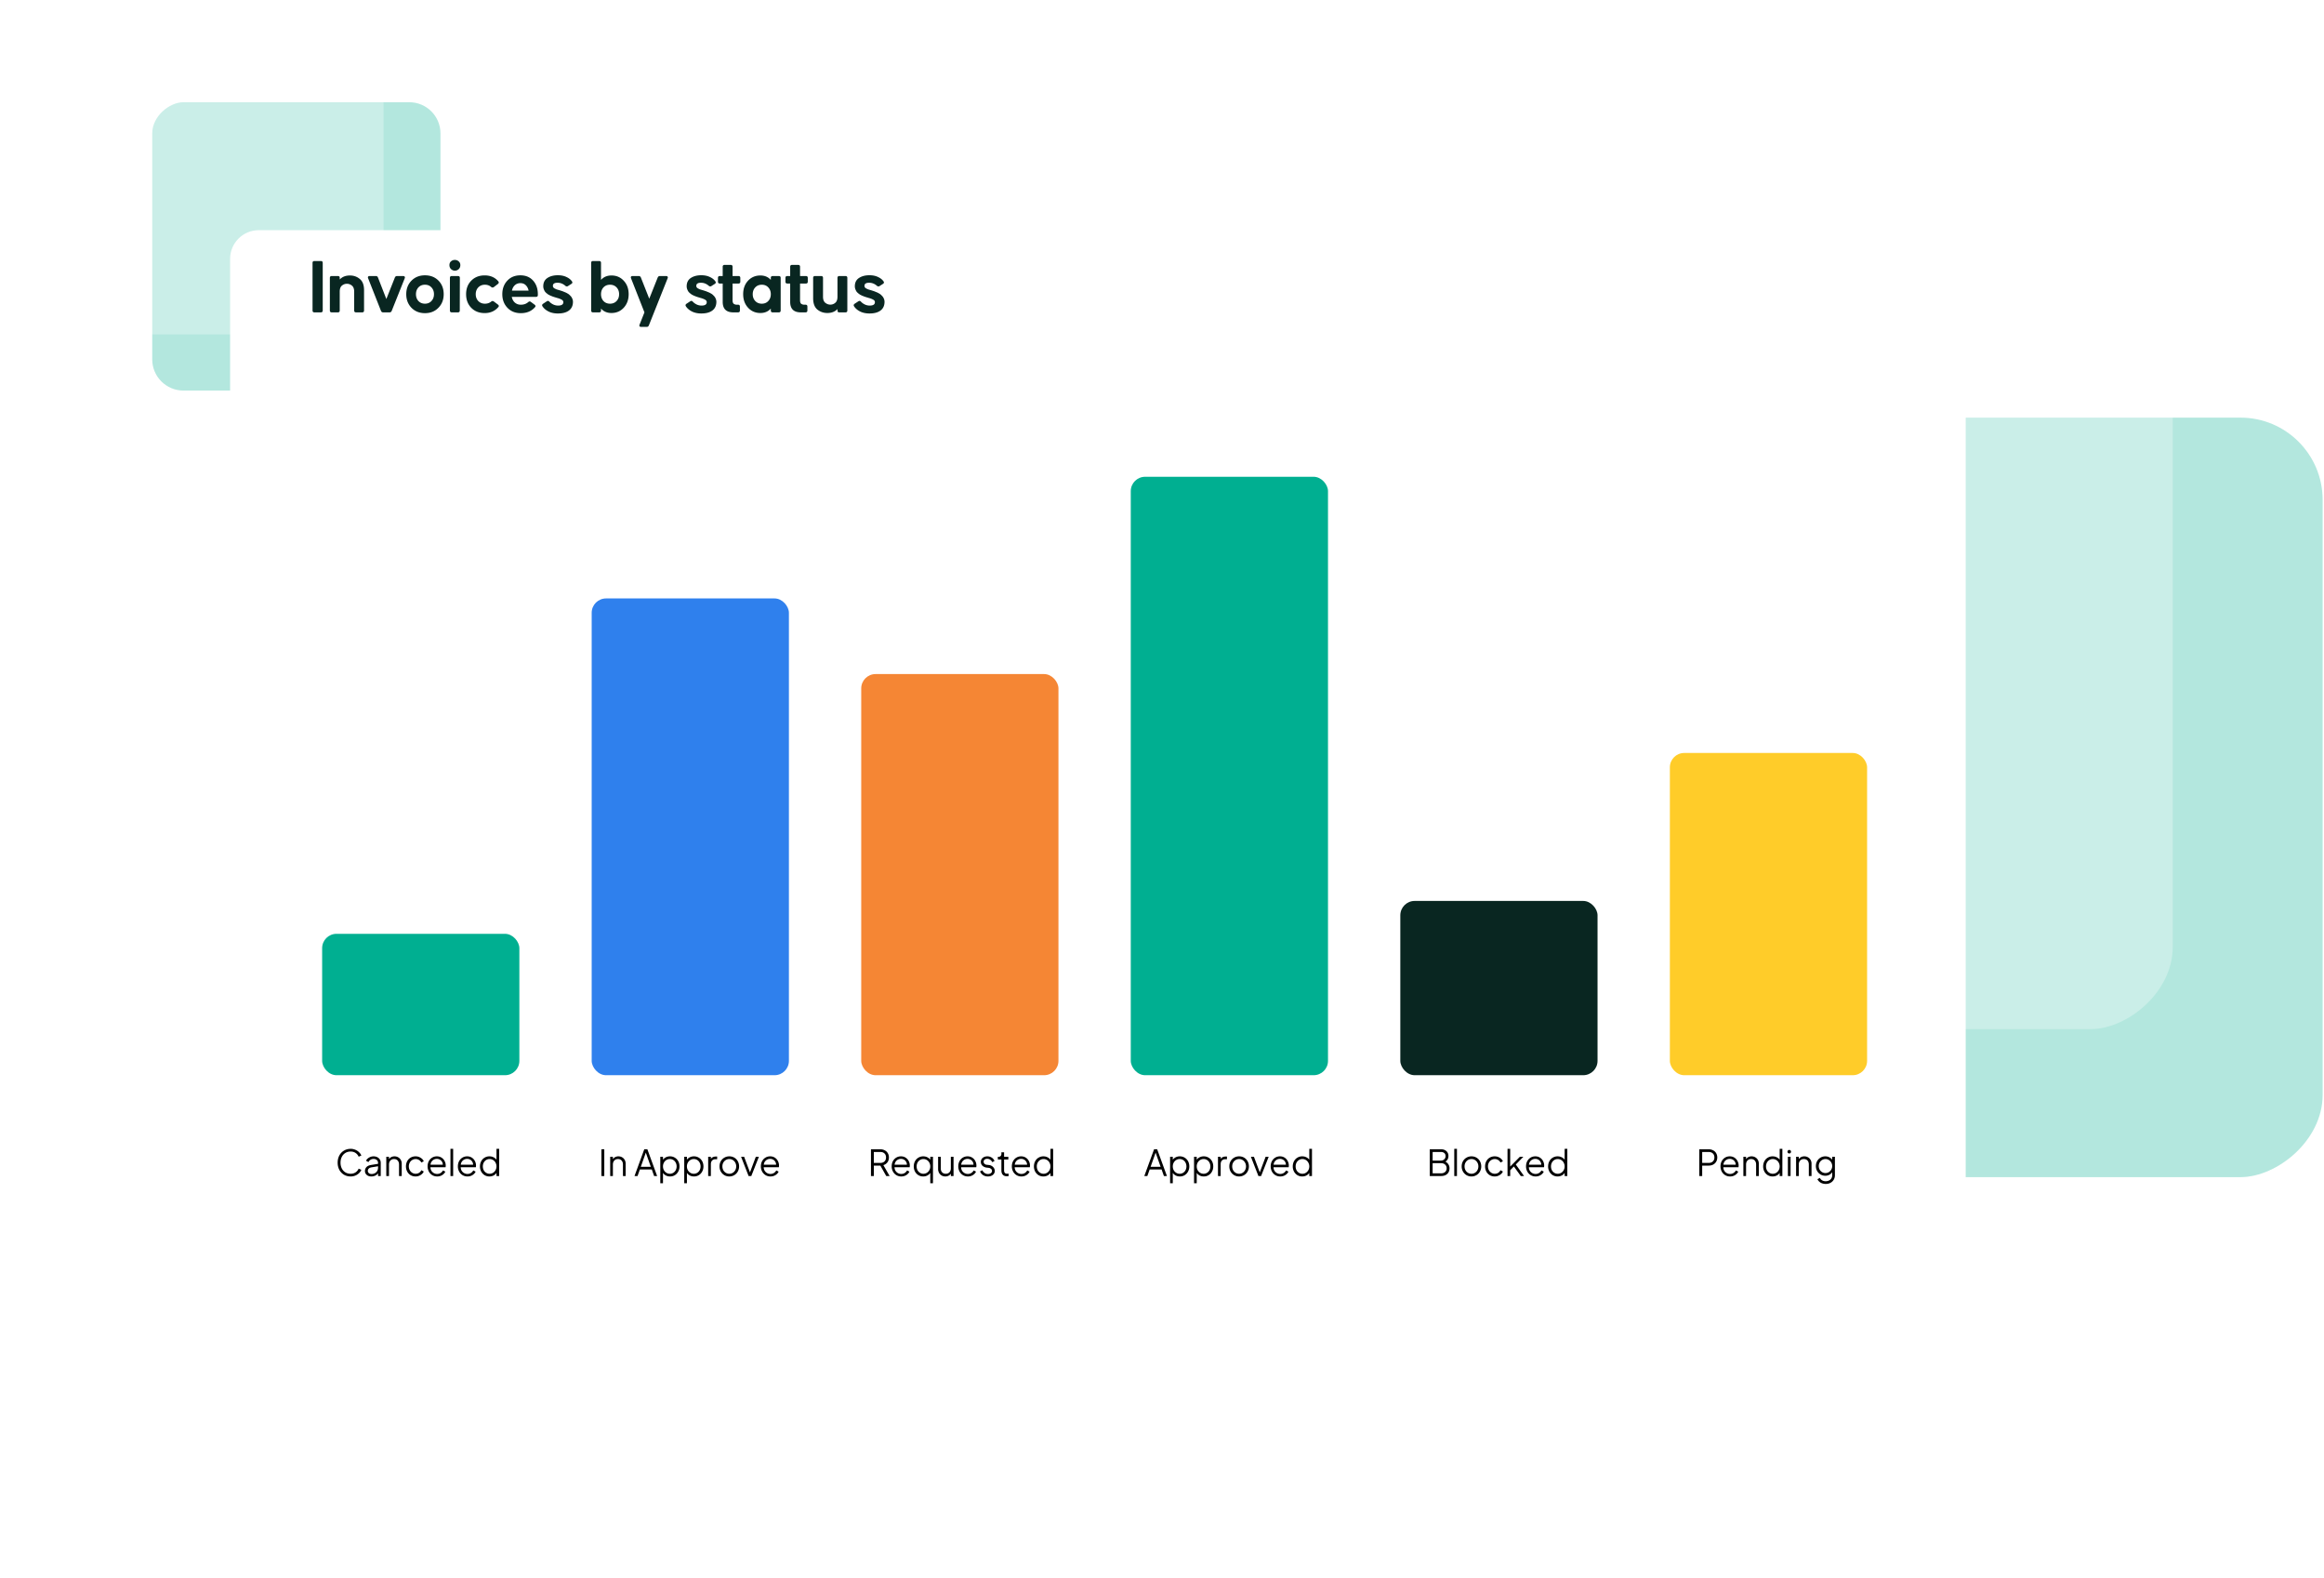 <svg xmlns="http://www.w3.org/2000/svg" width="707" height="480" fill="none" viewBox="0 0 707 480">
  <rect width="87.69" height="87.689" x="134" y="31.089" fill="#00AF91" opacity=".3" rx="9.49" transform="rotate(90 134 31.089)"/>
  <g filter="url(#filter0_b)">
    <rect width="87.69" height="87.689" x="116.689" y="14" fill="#fff" fill-opacity=".3" rx="9.49" transform="rotate(90 116.689 14)"/>
  </g>
  <rect width="230.987" height="230.984" x="706.582" y="127.014" fill="#00AF91" opacity=".3" rx="24.998" transform="rotate(90 706.582 127.014)"/>
  <g filter="url(#filter1_b)">
    <rect width="230.987" height="230.984" x="660.984" y="82" fill="#fff" fill-opacity=".3" rx="24.998" transform="rotate(90 660.984 82)"/>
  </g>
  <g>
    <g filter="url(#filter2_d)">
      <rect width="528" height="340" x="70" y="50" fill="#fff" rx="8.736"/>
    </g>
    <path fill="#000" d="M106.674 357.791c-.757 0-1.438-.178-2.042-.535a3.873 3.873 0 01-1.409-1.496c-.335-.641-.502-1.361-.502-2.162 0-.801.167-1.522.502-2.162a3.766 3.766 0 011.409-1.496c.604-.364 1.285-.546 2.042-.546a3.54 3.54 0 011.452.295c.444.189.819.44 1.125.753.313.306.539.633.677.983l-.819.36a2.536 2.536 0 00-.95-1.146c-.422-.284-.917-.426-1.485-.426-.597 0-1.129.142-1.595.426a2.925 2.925 0 00-1.092 1.201c-.262.509-.393 1.095-.393 1.758 0 .662.131 1.252.393 1.769.263.51.627.906 1.092 1.19.466.277.998.415 1.595.415.568 0 1.063-.138 1.485-.415.422-.276.739-.659.95-1.146l.819.36a2.95 2.95 0 01-.677.994 3.652 3.652 0 01-2.577 1.026zm6.284 0c-.364 0-.695-.069-.994-.207a1.767 1.767 0 01-.688-.59 1.522 1.522 0 01-.251-.852c0-.473.153-.873.459-1.201.313-.328.782-.542 1.409-.644l2.118-.35v-.305c0-.35-.127-.634-.382-.852-.255-.219-.586-.328-.994-.328-.349 0-.659.088-.928.262a1.684 1.684 0 00-.612.699l-.742-.404c.167-.378.466-.695.895-.95a2.654 2.654 0 011.387-.393c.422 0 .801.084 1.136.251.335.168.593.401.775.699.189.299.284.637.284 1.016v4.018h-.819v-.841a2.138 2.138 0 01-.841.71 2.76 2.76 0 01-1.212.262zm-1.059-1.681c0 .262.105.484.316.666.212.182.477.273.798.273a2.12 2.12 0 001.037-.252c.306-.167.542-.396.71-.687.167-.299.251-.627.251-.983v-.437l-1.922.317c-.408.065-.71.196-.906.393a.96.96 0 00-.284.71zm5.616-4.303h.819v.721c.174-.27.407-.477.698-.623.299-.153.627-.229.983-.229.408 0 .779.095 1.114.284.335.189.597.451.786.786.197.335.295.706.295 1.114v3.8h-.819v-3.483c0-.524-.138-.936-.415-1.234-.276-.299-.644-.448-1.103-.448-.458 0-.83.153-1.114.459-.283.298-.425.706-.425 1.223v3.483h-.819v-5.853zm8.935 5.984a3.01 3.01 0 01-1.54-.393 2.796 2.796 0 01-1.037-1.103 3.293 3.293 0 01-.372-1.572c0-.575.124-1.096.372-1.562.247-.466.593-.83 1.037-1.092a3.01 3.01 0 011.54-.393c.539 0 1.037.142 1.496.426.458.277.782.633.972 1.07l-.743.382a1.77 1.77 0 00-.699-.764 1.852 1.852 0 00-1.026-.295c-.379 0-.728.098-1.049.295a2.089 2.089 0 00-.753.797 2.402 2.402 0 00-.273 1.147c0 .415.091.793.273 1.135.189.342.44.612.753.808.321.197.67.295 1.049.295.386 0 .731-.094 1.037-.284.306-.196.535-.462.688-.797l.743.404c-.197.43-.524.786-.983 1.07a2.772 2.772 0 01-1.485.426zm6.537 0a2.85 2.85 0 01-1.475-.393 2.88 2.88 0 01-1.048-1.103 3.282 3.282 0 01-.382-1.583c0-.575.12-1.092.36-1.551.248-.466.586-.83 1.016-1.092.429-.262.91-.393 1.441-.393.539 0 1.012.131 1.42.393.408.262.721.608.939 1.038.226.429.338.88.338 1.354 0 .182-.014.356-.043.524h-4.608c.007.407.105.768.294 1.081.197.306.448.542.754.71.313.167.644.251.994.251.764 0 1.361-.357 1.79-1.07l.699.371c-.189.415-.509.764-.961 1.048-.444.277-.953.415-1.528.415zm1.725-3.571c0-.335-.084-.637-.251-.906a1.689 1.689 0 00-.655-.644 1.845 1.845 0 00-.907-.23c-.32 0-.622.073-.906.219-.277.145-.51.353-.699.622-.182.27-.291.583-.328.939h3.746zm2.328-4.826h.819v8.266h-.819v-8.266zm5.16 8.397c-.538 0-1.03-.131-1.474-.393a2.88 2.88 0 01-1.048-1.103 3.282 3.282 0 01-.382-1.583c0-.575.12-1.092.36-1.551.248-.466.586-.83 1.016-1.092.429-.262.91-.393 1.441-.393.539 0 1.012.131 1.42.393.407.262.72.608.939 1.038.225.429.338.88.338 1.354 0 .182-.014.356-.043.524h-4.609c.008.407.106.768.295 1.081.197.306.448.542.754.71.313.167.644.251.993.251.765 0 1.362-.357 1.791-1.07l.699.371c-.189.415-.509.764-.961 1.048-.444.277-.954.415-1.529.415zm1.726-3.571c0-.335-.084-.637-.251-.906a1.691 1.691 0 00-.656-.644 1.838 1.838 0 00-.906-.23c-.32 0-.622.073-.906.219-.277.145-.51.353-.699.622-.182.27-.291.583-.328.939h3.746zm4.971 3.571a2.807 2.807 0 01-1.474-.393 2.908 2.908 0 01-1.038-1.103 3.28 3.28 0 01-.371-1.561c0-.576.124-1.096.371-1.562.248-.466.59-.83 1.027-1.092a2.81 2.81 0 011.485-.404c.451 0 .859.091 1.223.273.371.175.677.422.917.743v-3.298h.819v8.266h-.819v-.95a2.288 2.288 0 01-.906.797c-.371.19-.783.284-1.234.284zm-2.009-3.057c0 .422.087.804.262 1.146.182.335.429.601.742.797a1.93 1.93 0 001.049.295c.385 0 .738-.098 1.059-.295.32-.196.571-.466.753-.808.19-.342.284-.72.284-1.135a2.3 2.3 0 00-.284-1.136 2.066 2.066 0 00-.753-.808 1.985 1.985 0 00-1.059-.295 1.93 1.93 0 00-1.049.295 2.09 2.09 0 00-.742.808 2.414 2.414 0 00-.262 1.136zM182.961 349.525h.874v8.135h-.874v-8.135zm2.674 2.282h.819v.721c.175-.27.408-.477.699-.623a2.12 2.12 0 01.983-.229c.407 0 .778.095 1.113.284.335.189.597.451.787.786.196.335.294.706.294 1.114v3.8h-.819v-3.483c0-.524-.138-.936-.415-1.234-.276-.299-.644-.448-1.102-.448-.459 0-.83.153-1.114.459-.284.298-.426.706-.426 1.223v3.483h-.819v-5.853zM196 349.525h.939l2.97 8.135h-.917l-.699-1.987h-3.636l-.71 1.987h-.918l2.971-8.135zm1.987 5.329l-1.518-4.303-1.529 4.303h3.047zm2.887-3.047h.819v.885c.24-.321.542-.568.906-.743a2.766 2.766 0 011.234-.273c.546 0 1.037.135 1.474.404.444.262.79.626 1.038 1.092.247.466.371.986.371 1.562 0 .575-.127 1.095-.382 1.561-.248.466-.59.834-1.027 1.103a2.81 2.81 0 01-1.474.393c-.451 0-.866-.094-1.245-.284a2.305 2.305 0 01-.895-.797v3.134h-.819v-8.037zm.819 2.927c0 .415.091.793.273 1.135.189.342.444.612.764.808.32.197.674.295 1.059.295a1.93 1.93 0 001.049-.295c.313-.196.557-.462.731-.797a2.4 2.4 0 00.273-1.146c0-.423-.091-.801-.273-1.136a2.006 2.006 0 00-.731-.808 1.93 1.93 0 00-1.049-.295c-.385 0-.739.098-1.059.295-.32.196-.575.466-.764.808a2.38 2.38 0 00-.273 1.136zm6.464-2.927h.819v.885c.241-.321.543-.568.907-.743a2.763 2.763 0 011.234-.273c.546 0 1.037.135 1.474.404.444.262.79.626 1.037 1.092.248.466.372.986.372 1.562 0 .575-.128 1.095-.383 1.561a2.819 2.819 0 01-1.026 1.103 2.81 2.81 0 01-1.474.393c-.452 0-.867-.094-1.245-.284a2.308 2.308 0 01-.896-.797v3.134h-.819v-8.037zm.819 2.927c0 .415.091.793.273 1.135.19.342.444.612.765.808.32.197.673.295 1.059.295.386 0 .735-.098 1.048-.295.313-.196.557-.462.732-.797a2.4 2.4 0 00.273-1.146c0-.423-.091-.801-.273-1.136a2.016 2.016 0 00-.732-.808 1.926 1.926 0 00-1.048-.295 1.98 1.98 0 00-1.059.295 2.147 2.147 0 00-.765.808 2.38 2.38 0 00-.273 1.136zm6.465-2.927h.819v.633c.153-.225.36-.4.622-.524s.568-.185.918-.185h.371v.819h-.513c-.43 0-.772.134-1.027.404-.247.262-.371.629-.371 1.103v3.603h-.819v-5.853zm6.431 5.984a2.984 2.984 0 01-1.507-.393 3.01 3.01 0 01-1.081-1.103 3.18 3.18 0 01-.394-1.572c0-.575.128-1.092.383-1.551a2.85 2.85 0 011.07-1.092 2.964 2.964 0 011.529-.404c.56 0 1.066.131 1.517.393.452.262.805.626 1.06 1.092.262.466.393.987.393 1.562a3.11 3.11 0 01-.404 1.583c-.262.466-.623.83-1.081 1.092a2.909 2.909 0 01-1.485.393zm-2.108-3.068c0 .422.091.804.273 1.146.189.342.444.612.764.808.328.197.685.295 1.071.295.385 0 .738-.098 1.059-.295.32-.196.571-.466.753-.808.19-.349.284-.731.284-1.146 0-.415-.094-.79-.284-1.125a2.066 2.066 0 00-.753-.808 1.985 1.985 0 00-1.059-.295c-.386 0-.743.098-1.071.295-.32.196-.575.466-.764.808-.182.335-.273.71-.273 1.125zm5.695-2.916h.917l1.78 4.739 1.78-4.739h.928l-2.304 5.853h-.819l-2.282-5.853zm8.92 5.984c-.539 0-1.03-.131-1.474-.393a2.876 2.876 0 01-1.049-1.103 3.282 3.282 0 01-.382-1.583c0-.575.12-1.092.36-1.551.248-.466.586-.83 1.016-1.092.429-.262.91-.393 1.441-.393.539 0 1.012.131 1.42.393.408.262.721.608.939 1.038.226.429.339.88.339 1.354 0 .182-.015.356-.044.524h-4.608c.007.407.105.768.295 1.081.196.306.447.542.753.71.313.167.644.251.994.251.764 0 1.361-.357 1.791-1.07l.698.371c-.189.415-.509.764-.96 1.048-.445.277-.954.415-1.529.415zm1.725-3.571c0-.335-.084-.637-.251-.906a1.689 1.689 0 00-.655-.644 1.845 1.845 0 00-.907-.23c-.32 0-.622.073-.906.219-.277.145-.51.353-.699.622-.182.27-.291.583-.327.939h3.745zM264.961 349.525h2.795c.525 0 .987.105 1.387.316.408.204.721.495.939.874.226.379.339.812.339 1.3 0 .575-.149 1.066-.448 1.474-.298.407-.71.695-1.234.862l1.9 3.309h-1.026l-1.791-3.167h-1.987v3.167h-.874v-8.135zm2.839 4.149c.532 0 .954-.149 1.267-.447.32-.299.48-.707.48-1.223 0-.51-.16-.914-.48-1.213-.313-.298-.735-.447-1.267-.447h-1.965v3.33h1.965zm6.37 4.117c-.538 0-1.03-.131-1.474-.393a2.88 2.88 0 01-1.048-1.103 3.282 3.282 0 01-.382-1.583c0-.575.12-1.092.36-1.551.248-.466.586-.83 1.016-1.092.429-.262.91-.393 1.441-.393.539 0 1.012.131 1.42.393.407.262.72.608.939 1.038.225.429.338.88.338 1.354 0 .182-.014.356-.043.524h-4.609c.008.407.106.768.295 1.081.197.306.448.542.754.71.313.167.644.251.993.251.765 0 1.362-.357 1.791-1.07l.699.371c-.189.415-.509.764-.961 1.048-.444.277-.954.415-1.529.415zm1.726-3.571c0-.335-.084-.637-.251-.906a1.691 1.691 0 00-.656-.644 1.838 1.838 0 00-.906-.23c-.32 0-.622.073-.906.219-.277.145-.51.353-.699.622-.182.27-.291.583-.328.939h3.746zm7.111 2.49a2.288 2.288 0 01-.906.797c-.371.19-.783.284-1.234.284a2.807 2.807 0 01-1.474-.393 2.908 2.908 0 01-1.038-1.103 3.28 3.28 0 01-.371-1.561c0-.576.124-1.096.371-1.562.248-.466.59-.83 1.027-1.092a2.81 2.81 0 011.485-.404c.451 0 .859.091 1.223.273.371.175.677.422.917.743v-.885h.819v8.037h-.819v-3.134zm-4.149-1.976c0 .422.087.804.262 1.146.182.335.429.601.742.797a1.93 1.93 0 001.049.295c.385 0 .738-.098 1.059-.295.32-.196.571-.466.753-.808.19-.342.284-.72.284-1.135a2.3 2.3 0 00-.284-1.136 2.066 2.066 0 00-.753-.808 1.985 1.985 0 00-1.059-.295 1.93 1.93 0 00-1.049.295 2.09 2.09 0 00-.742.808 2.414 2.414 0 00-.262 1.136zm8.725 3.057c-.408 0-.779-.094-1.114-.284a2.141 2.141 0 01-.797-.819 2.449 2.449 0 01-.284-1.19v-3.691h.819v3.593c0 .473.138.855.415 1.146.284.284.651.426 1.103.426.458 0 .829-.149 1.113-.448.284-.305.426-.717.426-1.233v-3.484h.819v5.853h-.819v-.721c-.174.27-.411.481-.71.634a2.148 2.148 0 01-.971.218zm6.849 0c-.539 0-1.03-.131-1.474-.393a2.873 2.873 0 01-1.048-1.103 3.283 3.283 0 01-.383-1.583c0-.575.12-1.092.361-1.551a2.715 2.715 0 012.457-1.485c.538 0 1.012.131 1.419.393.408.262.721.608.939 1.038.226.429.339.88.339 1.354 0 .182-.015.356-.044.524h-4.608c.007.407.106.768.295 1.081.196.306.448.542.753.71.313.167.645.251.994.251.764 0 1.361-.357 1.791-1.07l.699.371c-.189.415-.51.764-.961 1.048-.444.277-.954.415-1.529.415zm1.725-3.571c0-.335-.083-.637-.251-.906a1.682 1.682 0 00-.655-.644 1.843 1.843 0 00-.906-.23c-.321 0-.623.073-.907.219a1.976 1.976 0 00-.699.622c-.182.27-.291.583-.327.939h3.745zm4.382 3.571c-.553 0-1.041-.134-1.463-.404a2.413 2.413 0 01-.929-1.136l.688-.349c.175.357.412.637.71.841.306.204.637.306.994.306s.651-.084.884-.252c.241-.174.361-.4.361-.677a.798.798 0 00-.328-.666 1.302 1.302 0 00-.666-.284l-.841-.098c-.531-.138-.924-.357-1.179-.655a1.59 1.59 0 01-.382-1.048c0-.335.087-.63.262-.885.174-.262.411-.462.71-.601a2.436 2.436 0 011.015-.207c.488 0 .928.127 1.321.382.401.255.685.601.852 1.038l-.688.349a1.813 1.813 0 00-.644-.753 1.546 1.546 0 00-.885-.273c-.327 0-.593.083-.797.251a.778.778 0 00-.295.633c0 .277.095.495.284.655.197.16.393.251.59.273l.972.109c.48.132.855.357 1.125.678.276.32.415.684.415 1.092 0 .32-.088.607-.262.862a1.761 1.761 0 01-.743.601 2.544 2.544 0 01-1.081.218zm5.742-.065c-.525 0-.929-.153-1.213-.459-.284-.306-.425-.743-.425-1.31v-3.331h-1.082v-.819h.273c.241 0 .434-.08.579-.24a.865.865 0 00.23-.623v-.491h.819v1.354h1.288v.819h-1.288v3.331c0 .32.072.567.218.742.146.175.393.262.742.262.161 0 .299-.011.415-.032v.742a2.365 2.365 0 01-.556.055zm4.446.065c-.539 0-1.03-.131-1.474-.393a2.876 2.876 0 01-1.049-1.103 3.282 3.282 0 01-.382-1.583c0-.575.12-1.092.36-1.551.248-.466.586-.83 1.016-1.092.429-.262.91-.393 1.441-.393.539 0 1.012.131 1.42.393.408.262.721.608.939 1.038.226.429.339.88.339 1.354 0 .182-.015.356-.044.524h-4.608c.007.407.105.768.295 1.081.196.306.447.542.753.71.313.167.644.251.994.251.764 0 1.361-.357 1.791-1.07l.699.371c-.19.415-.51.764-.961 1.048-.445.277-.954.415-1.529.415zm1.725-3.571c0-.335-.084-.637-.251-.906a1.689 1.689 0 00-.655-.644 1.845 1.845 0 00-.907-.23c-.32 0-.622.073-.906.219-.277.145-.51.353-.699.622-.182.27-.291.583-.327.939h3.745zm4.971 3.571a2.81 2.81 0 01-1.474-.393 2.898 2.898 0 01-1.037-1.103 3.27 3.27 0 01-.372-1.561c0-.576.124-1.096.372-1.562.247-.466.589-.83 1.026-1.092a2.81 2.81 0 011.485-.404c.452 0 .859.091 1.223.273.372.175.677.422.918.743v-3.298h.819v8.266h-.819v-.95a2.29 2.29 0 01-.907.797c-.371.19-.782.284-1.234.284zm-2.009-3.057c0 .422.087.804.262 1.146.182.335.43.601.743.797.313.197.662.295 1.048.295a1.98 1.98 0 001.059-.295 2.06 2.06 0 00.754-.808c.189-.342.284-.72.284-1.135a2.31 2.31 0 00-.284-1.136 2.06 2.06 0 00-.754-.808 1.98 1.98 0 00-1.059-.295c-.386 0-.735.098-1.048.295a2.093 2.093 0 00-.743.808 2.414 2.414 0 00-.262 1.136zM351.09 349.525h.939L355 357.66h-.918l-.698-1.987h-3.637l-.71 1.987h-.917l2.97-8.135zm1.988 5.329l-1.518-4.303-1.529 4.303h3.047zm2.886-3.047h.819v.885c.241-.321.543-.568.907-.743a2.763 2.763 0 011.234-.273c.546 0 1.037.135 1.474.404.444.262.79.626 1.037 1.092.248.466.372.986.372 1.562 0 .575-.128 1.095-.383 1.561a2.819 2.819 0 01-1.026 1.103 2.81 2.81 0 01-1.474.393c-.452 0-.867-.094-1.245-.284a2.315 2.315 0 01-.896-.797v3.134h-.819v-8.037zm.819 2.927c0 .415.091.793.273 1.135.19.342.445.612.765.808.32.197.673.295 1.059.295.386 0 .735-.098 1.048-.295.313-.196.557-.462.732-.797a2.4 2.4 0 00.273-1.146c0-.423-.091-.801-.273-1.136a2.016 2.016 0 00-.732-.808 1.926 1.926 0 00-1.048-.295 1.98 1.98 0 00-1.059.295c-.32.196-.575.466-.765.808a2.38 2.38 0 00-.273 1.136zm6.465-2.927h.819v.885c.24-.321.542-.568.906-.743a2.769 2.769 0 011.234-.273c.546 0 1.038.135 1.475.404.444.262.789.626 1.037 1.092.247.466.371.986.371 1.562 0 .575-.127 1.095-.382 1.561-.248.466-.59.834-1.026 1.103a2.814 2.814 0 01-1.475.393c-.451 0-.866-.094-1.245-.284a2.312 2.312 0 01-.895-.797v3.134h-.819v-8.037zm.819 2.927c0 .415.091.793.273 1.135.189.342.444.612.764.808.321.197.674.295 1.06.295.385 0 .735-.098 1.048-.295.313-.196.557-.462.732-.797a2.4 2.4 0 00.273-1.146c0-.423-.091-.801-.273-1.136a2.016 2.016 0 00-.732-.808 1.928 1.928 0 00-1.048-.295c-.386 0-.739.098-1.06.295-.32.196-.575.466-.764.808a2.38 2.38 0 00-.273 1.136zm6.465-2.927h.819v.633c.152-.225.36-.4.622-.524s.568-.185.917-.185h.372v.819h-.514c-.429 0-.771.134-1.026.404-.248.262-.371.629-.371 1.103v3.603h-.819v-5.853zm6.43 5.984a2.986 2.986 0 01-1.507-.393 3.026 3.026 0 01-1.081-1.103 3.19 3.19 0 01-.393-1.572c0-.575.127-1.092.382-1.551.262-.466.619-.83 1.07-1.092a2.97 2.97 0 011.529-.404c.561 0 1.067.131 1.518.393.451.262.805.626 1.059 1.092.262.466.393.987.393 1.562a3.1 3.1 0 01-.404 1.583c-.262.466-.622.83-1.081 1.092a2.903 2.903 0 01-1.485.393zm-2.107-3.068c0 .422.091.804.273 1.146.189.342.444.612.764.808.328.197.684.295 1.07.295a1.98 1.98 0 001.059-.295 2.06 2.06 0 00.754-.808c.189-.349.284-.731.284-1.146 0-.415-.095-.79-.284-1.125a2.06 2.06 0 00-.754-.808 1.98 1.98 0 00-1.059-.295c-.386 0-.742.098-1.07.295-.32.196-.575.466-.764.808-.182.335-.273.71-.273 1.125zm5.695-2.916h.917l1.78 4.739 1.78-4.739h.928l-2.304 5.853h-.819l-2.282-5.853zm8.919 5.984c-.538 0-1.03-.131-1.474-.393a2.88 2.88 0 01-1.048-1.103 3.282 3.282 0 01-.382-1.583c0-.575.12-1.092.36-1.551.248-.466.586-.83 1.016-1.092.429-.262.91-.393 1.441-.393.539 0 1.012.131 1.42.393.407.262.72.608.939 1.038.225.429.338.88.338 1.354 0 .182-.014.356-.043.524h-4.609c.008.407.106.768.295 1.081.197.306.448.542.754.71.313.167.644.251.993.251.765 0 1.362-.357 1.791-1.07l.699.371c-.189.415-.509.764-.961 1.048-.444.277-.953.415-1.529.415zm1.726-3.571c0-.335-.084-.637-.251-.906a1.691 1.691 0 00-.656-.644 1.838 1.838 0 00-.906-.23c-.32 0-.622.073-.906.219-.277.145-.51.353-.699.622-.182.27-.291.583-.328.939h3.746zm4.971 3.571a2.81 2.81 0 01-1.474-.393 2.908 2.908 0 01-1.038-1.103 3.28 3.28 0 01-.371-1.561c0-.576.124-1.096.371-1.562.248-.466.59-.83 1.027-1.092a2.81 2.81 0 011.485-.404c.451 0 .859.091 1.223.273.371.175.677.422.917.743v-3.298h.819v8.266h-.819v-.95a2.288 2.288 0 01-.906.797c-.371.19-.783.284-1.234.284zm-2.009-3.057c0 .422.087.804.262 1.146.182.335.429.601.742.797a1.93 1.93 0 001.049.295c.385 0 .739-.098 1.059-.295.32-.196.571-.466.753-.808.19-.342.284-.72.284-1.135a2.3 2.3 0 00-.284-1.136 2.066 2.066 0 00-.753-.808 1.983 1.983 0 00-1.059-.295 1.93 1.93 0 00-1.049.295 2.09 2.09 0 00-.742.808 2.414 2.414 0 00-.262 1.136zM516.961 349.525h2.795c.525 0 .987.105 1.387.316.408.204.721.495.939.874.226.379.339.812.339 1.3 0 .487-.113.92-.339 1.299a2.29 2.29 0 01-.928.874c-.4.203-.866.305-1.398.305h-1.921v3.167h-.874v-8.135zm2.839 4.149c.532 0 .954-.149 1.267-.447.32-.299.48-.707.48-1.223 0-.51-.16-.914-.48-1.213-.313-.298-.735-.447-1.267-.447h-1.965v3.33h1.965zm6.509 4.117c-.539 0-1.03-.131-1.474-.393a2.883 2.883 0 01-1.049-1.103 3.294 3.294 0 01-.382-1.583c0-.575.12-1.092.361-1.551a2.715 2.715 0 012.457-1.485c.538 0 1.012.131 1.419.393.408.262.721.608.939 1.038.226.429.339.88.339 1.354 0 .182-.015.356-.044.524h-4.608c.007.407.106.768.295 1.081.196.306.448.542.753.71.313.167.645.251.994.251.764 0 1.361-.357 1.791-1.07l.699.371c-.19.415-.51.764-.961 1.048-.444.277-.954.415-1.529.415zm1.725-3.571c0-.335-.083-.637-.251-.906a1.682 1.682 0 00-.655-.644 1.843 1.843 0 00-.906-.23c-.321 0-.623.073-.907.219a1.976 1.976 0 00-.699.622c-.182.27-.291.583-.327.939h3.745zm2.329-2.413h.819v.721c.175-.27.408-.477.699-.623a2.12 2.12 0 01.983-.229c.407 0 .779.095 1.113.284.335.189.597.451.787.786.196.335.294.706.294 1.114v3.8h-.819v-3.483c0-.524-.138-.936-.414-1.234-.277-.299-.645-.448-1.103-.448-.459 0-.83.153-1.114.459-.284.298-.426.706-.426 1.223v3.483h-.819v-5.853zm8.902 5.984a2.81 2.81 0 01-1.474-.393 2.906 2.906 0 01-1.037-1.103 3.27 3.27 0 01-.372-1.561c0-.576.124-1.096.372-1.562.247-.466.589-.83 1.026-1.092a2.81 2.81 0 011.485-.404c.452 0 .859.091 1.223.273.372.175.677.422.918.743v-3.298h.819v8.266h-.819v-.95a2.29 2.29 0 01-.907.797c-.371.19-.782.284-1.234.284zm-2.009-3.057c0 .422.087.804.262 1.146.182.335.43.601.743.797.313.197.662.295 1.048.295a1.98 1.98 0 001.059-.295 2.06 2.06 0 00.754-.808c.189-.342.284-.72.284-1.135a2.31 2.31 0 00-.284-1.136 2.06 2.06 0 00-.754-.808 1.98 1.98 0 00-1.059-.295c-.386 0-.735.098-1.048.295a2.093 2.093 0 00-.743.808 2.414 2.414 0 00-.262 1.136zm6.65-2.927h.819v5.853h-.819v-5.853zm-.12-1.54c0-.153.051-.28.153-.382a.518.518 0 01.382-.153c.153 0 .28.051.382.153a.518.518 0 01.153.382.52.52 0 01-.535.535.52.52 0 01-.535-.535zm2.616 1.54h.819v.721a1.74 1.74 0 01.699-.623 2.12 2.12 0 01.982-.229c.408 0 .779.095 1.114.284.335.189.597.451.786.786.197.335.295.706.295 1.114v3.8h-.819v-3.483c0-.524-.138-.936-.415-1.234-.276-.299-.644-.448-1.103-.448-.458 0-.83.153-1.113.459-.284.298-.426.706-.426 1.223v3.483h-.819v-5.853zm9.033 8.256c-.597 0-1.121-.131-1.572-.394a2.363 2.363 0 01-.972-1.048l.753-.404c.124.299.339.542.645.732.305.196.68.295 1.124.295.357 0 .685-.073.983-.219.306-.138.546-.346.721-.622.182-.27.273-.594.273-.972v-.939a2.229 2.229 0 01-.885.797 2.566 2.566 0 01-1.201.284 2.846 2.846 0 01-2.512-1.453 3.064 3.064 0 01-.371-1.496c0-.546.124-1.041.371-1.485a2.874 2.874 0 011.038-1.07 2.81 2.81 0 011.474-.393 2.6 2.6 0 011.179.273c.364.182.667.43.907.743v-.885h.819v5.624c0 .502-.12.954-.361 1.354-.233.4-.56.713-.982.939a2.986 2.986 0 01-1.431.339zm-2.14-5.439c0 .386.087.743.262 1.071.182.32.429.578.742.775.313.189.663.284 1.049.284.371 0 .713-.095 1.026-.284.313-.197.561-.459.743-.786.182-.328.273-.681.273-1.06a2.148 2.148 0 00-1.016-1.834 1.888 1.888 0 00-1.026-.295c-.379 0-.728.098-1.049.295-.313.189-.56.448-.742.775-.175.32-.262.674-.262 1.059zM434.961 349.525h3.418c.684 0 1.23.189 1.638.568.415.371.622.862.622 1.474 0 .371-.08.706-.24 1.004a1.88 1.88 0 01-.688.71c.393.204.699.484.917.841.226.35.339.739.339 1.169 0 .728-.233 1.306-.699 1.736-.459.422-1.085.633-1.878.633h-3.429v-8.135zm3.429 7.316c.517 0 .928-.138 1.234-.415.313-.276.469-.651.469-1.125 0-.465-.156-.84-.469-1.124-.306-.284-.717-.426-1.234-.426h-2.555v3.09h2.555zm-.077-3.876c.437 0 .787-.128 1.049-.383.269-.254.404-.582.404-.982 0-.401-.131-.71-.393-.929-.262-.218-.616-.327-1.06-.327h-2.478v2.621h2.478zm4.099-3.571h.819v8.266h-.819v-8.266zm5.237 8.397a2.984 2.984 0 01-1.507-.393 3.01 3.01 0 01-1.081-1.103 3.19 3.19 0 01-.394-1.572c0-.575.128-1.092.383-1.551a2.85 2.85 0 011.07-1.092 2.964 2.964 0 011.529-.404c.56 0 1.066.131 1.518.393.451.262.804.626 1.059 1.092.262.466.393.987.393 1.562a3.11 3.11 0 01-.404 1.583c-.262.466-.623.83-1.081 1.092a2.909 2.909 0 01-1.485.393zm-2.108-3.068c0 .422.091.804.273 1.146.189.342.444.612.764.808.328.197.685.295 1.071.295.385 0 .739-.098 1.059-.295.32-.196.571-.466.753-.808.19-.349.284-.731.284-1.146 0-.415-.094-.79-.284-1.125a2.066 2.066 0 00-.753-.808 1.983 1.983 0 00-1.059-.295c-.386 0-.743.098-1.071.295-.32.196-.575.466-.764.808-.182.335-.273.71-.273 1.125zm9.198 3.068a3.01 3.01 0 01-1.54-.393 2.796 2.796 0 01-1.037-1.103 3.293 3.293 0 01-.372-1.572c0-.575.124-1.096.372-1.562.247-.466.593-.83 1.037-1.092a3.01 3.01 0 011.54-.393c.538 0 1.037.142 1.496.426.458.277.782.633.972 1.07l-.743.382a1.77 1.77 0 00-.699-.764 1.855 1.855 0 00-1.026-.295c-.379 0-.728.098-1.049.295a2.089 2.089 0 00-.753.797 2.402 2.402 0 00-.273 1.147c0 .415.091.793.273 1.135.189.342.44.612.753.808.321.197.67.295 1.049.295.386 0 .731-.094 1.037-.284.306-.196.535-.462.688-.797l.743.404c-.197.43-.525.786-.983 1.07a2.772 2.772 0 01-1.485.426zm3.872-8.397h.819v5.383l2.938-2.97h1.059l-2.293 2.348 2.5 3.505h-.983l-2.107-2.905-1.114 1.147v1.758h-.819v-8.266zm8.54 8.397c-.538 0-1.03-.131-1.474-.393a2.88 2.88 0 01-1.048-1.103 3.282 3.282 0 01-.382-1.583c0-.575.12-1.092.36-1.551.248-.466.586-.83 1.016-1.092.429-.262.91-.393 1.441-.393.539 0 1.012.131 1.42.393.407.262.72.608.939 1.038.225.429.338.88.338 1.354 0 .182-.014.356-.043.524h-4.609c.008.407.106.768.295 1.081.197.306.448.542.754.71.313.167.644.251.993.251.765 0 1.362-.357 1.791-1.07l.699.371c-.189.415-.509.764-.961 1.048-.444.277-.953.415-1.529.415zm1.726-3.571c0-.335-.084-.637-.251-.906a1.691 1.691 0 00-.656-.644 1.838 1.838 0 00-.906-.23c-.32 0-.622.073-.906.219-.277.145-.51.353-.699.622-.182.27-.291.583-.328.939h3.746zm4.971 3.571a2.81 2.81 0 01-1.474-.393 2.908 2.908 0 01-1.038-1.103 3.28 3.28 0 01-.371-1.561c0-.576.124-1.096.371-1.562.248-.466.59-.83 1.027-1.092a2.81 2.81 0 011.485-.404c.451 0 .859.091 1.223.273.371.175.677.422.917.743v-3.298h.819v8.266h-.819v-.95a2.288 2.288 0 01-.906.797c-.371.19-.783.284-1.234.284zm-2.009-3.057c0 .422.087.804.262 1.146.182.335.429.601.742.797a1.93 1.93 0 001.049.295c.385 0 .739-.098 1.059-.295.32-.196.571-.466.753-.808.19-.342.284-.72.284-1.135a2.3 2.3 0 00-.284-1.136 2.066 2.066 0 00-.753-.808 1.983 1.983 0 00-1.059-.295 1.93 1.93 0 00-1.049.295 2.09 2.09 0 00-.742.808 2.414 2.414 0 00-.262 1.136z"/>
    <rect width="60" height="43" x="98" y="284" fill="#00AF91" rx="4.368"/>
    <rect width="60" height="145" x="180" y="182" fill="#2F80ED" rx="4.368"/>
    <rect width="60" height="122" x="262" y="205" fill="#F58634" rx="4.368"/>
    <rect width="60" height="182" x="344" y="145" fill="#00AF91" rx="4.368"/>
    <rect width="60" height="53" x="426" y="274" fill="#092621" rx="4.368"/>
    <rect width="60" height="98" x="508" y="229" fill="#FFCC29" rx="4.368"/>
    <path fill="#092621" d="M95.658 95c-.385 0-.577-.192-.577-.577V79.961c0-.384.192-.577.577-.577h1.946c.384 0 .576.193.576.577v14.462c0 .385-.192.577-.576.577h-1.946zm5.267 0c-.384 0-.576-.192-.576-.577v-9.898c0-.384.192-.576.576-.576h1.85c.384 0 .577.176.577.529v.528c.752-.817 1.785-1.225 3.099-1.225 1.169 0 2.178.36 3.027 1.08.848.706 1.273 1.835 1.273 3.388v6.174c0 .385-.192.577-.577.577h-1.85c-.384 0-.576-.192-.576-.577v-5.717c0-.865-.232-1.482-.697-1.85a2.321 2.321 0 00-1.513-.553c-.561 0-1.065.184-1.514.553-.448.368-.672.985-.672 1.85v5.717c0 .385-.193.577-.577.577h-1.85zm15.623 0c-.304 0-.52-.152-.648-.457l-3.916-9.921c-.08-.193-.08-.353 0-.48.096-.129.248-.193.456-.193h1.898c.321 0 .537.152.649.456l2.546 6.535 2.595-6.535c.128-.304.344-.456.649-.456h1.898c.208 0 .352.064.432.192.096.128.104.288.024.48l-3.964 9.922c-.128.305-.344.457-.649.457h-1.97zm16.819-1.393c-1.057 1.089-2.418 1.633-4.084 1.633-1.665 0-3.035-.544-4.108-1.633-1.057-1.106-1.585-2.483-1.585-4.132 0-1.666.528-3.036 1.585-4.109 1.073-1.089 2.443-1.633 4.108-1.633 1.682 0 3.051.536 4.108 1.61 1.058 1.072 1.586 2.45 1.586 4.132 0 1.665-.536 3.043-1.61 4.132zm-6.078-2.067c.513.545 1.178.817 1.994.817.817 0 1.474-.272 1.97-.817.513-.544.769-1.233.769-2.066 0-.832-.256-1.521-.769-2.066-.496-.544-1.153-.816-1.97-.816-.816 0-1.481.272-1.994.816-.496.545-.744 1.234-.744 2.067 0 .832.248 1.521.744 2.066zm12.248-9.681a1.67 1.67 0 01-1.153.456c-.433 0-.817-.152-1.153-.456-.337-.32-.505-.729-.505-1.225 0-.497.16-.881.481-1.153a1.75 1.75 0 011.177-.433c.432 0 .817.144 1.153.433.336.288.504.672.504 1.153 0 .496-.168.905-.504 1.225zM137.447 95c-.385 0-.577-.192-.577-.577v-9.898c0-.384.192-.576.577-.576h1.874c.384 0 .576.192.576.576l-.024 9.898c0 .385-.192.577-.576.577h-1.85zm9.995.216c-1.666 0-3.027-.536-4.084-1.61-1.041-1.072-1.562-2.45-1.562-4.131 0-1.682.521-3.052 1.562-4.109 1.057-1.073 2.418-1.61 4.084-1.61 1.73 0 3.107.593 4.132 1.778.24.289.208.561-.096.817l-1.249.961c-.273.192-.545.177-.817-.048-.513-.448-1.145-.672-1.898-.672-.817 0-1.489.272-2.018.816-.513.545-.769 1.234-.769 2.067 0 .832.256 1.521.769 2.066.529.544 1.201.816 2.018.816.753 0 1.385-.208 1.898-.624.272-.225.544-.24.817-.048l1.249.937c.304.24.352.488.144.744-1.057 1.234-2.45 1.85-4.18 1.85zm10.991.024c-1.665 0-3.019-.544-4.06-1.633-1.041-1.09-1.561-2.467-1.561-4.132 0-1.666.504-3.036 1.513-4.109 1.009-1.089 2.339-1.633 3.988-1.633 1.618 0 2.907.536 3.868 1.61.961 1.072 1.441 2.45 1.441 4.132v.24c0 .384-.192.576-.576.576h-7.351c.144.737.464 1.322.961 1.754.496.416 1.089.625 1.777.625.913 0 1.666-.265 2.259-.793.272-.24.536-.264.792-.072l1.129.84c.321.24.377.49.169.745-1.057 1.234-2.507 1.85-4.349 1.85zm-2.69-6.847h5.069c-.144-.688-.433-1.24-.865-1.657-.417-.417-.961-.625-1.634-.625-.672 0-1.233.208-1.681.625-.449.4-.745.953-.889 1.657zm13.996 6.943c-1.121 0-2.09-.208-2.907-.624-.801-.417-1.401-.937-1.802-1.562-.192-.304-.12-.568.217-.793l1.129-.744c.272-.177.528-.129.768.144.289.32.673.6 1.154.84.48.225.977.337 1.489.337 1.057 0 1.586-.344 1.586-1.033a.74.74 0 00-.144-.457c-.081-.128-.225-.24-.433-.336a2.774 2.774 0 00-.504-.24 5.063 5.063 0 00-.649-.216 7.093 7.093 0 01-.553-.168c-.016 0-.152-.04-.408-.12-.256-.08-.448-.145-.577-.193a22.03 22.03 0 00-.6-.24c-.272-.128-.497-.24-.673-.336-.16-.112-.352-.257-.576-.433a2.858 2.858 0 01-.529-.576 4.414 4.414 0 01-.312-.673 2.51 2.51 0 01-.144-.84c0-1.122.416-1.963 1.249-2.523.849-.561 1.914-.841 3.195-.841.993 0 1.858.176 2.595.528.736.337 1.297.777 1.681 1.322.225.32.16.584-.192.792L172.79 87c-.272.176-.544.144-.817-.096-.704-.609-1.489-.913-2.354-.913-.945 0-1.417.312-1.417.937 0 .176.04.328.12.456.096.129.24.249.432.36.208.097.376.177.505.241.128.048.336.112.624.192s.473.136.553.168c.016 0 .12.032.312.096l.432.145c.097.032.249.096.457.192.224.08.4.152.528.216.145.064.321.16.529.288.208.112.376.233.504.36.129.113.265.249.409.41.16.16.28.327.36.504.096.16.176.352.241.576.064.208.096.425.096.649 0 1.153-.401 2.034-1.202 2.642-.8.609-1.922.913-3.363.913zm16.273-.144c-1.313 0-2.37-.448-3.171-1.345v.576c0 .385-.192.577-.577.577h-1.849c-.385 0-.577-.192-.577-.577V79.961c0-.384.192-.577.577-.577h1.849c.385 0 .577.193.577.577v5.165c.801-.897 1.858-1.345 3.171-1.345 1.522 0 2.771.536 3.748 1.61.993 1.056 1.489 2.418 1.489 4.084 0 1.65-.496 3.019-1.489 4.108-.993 1.073-2.242 1.61-3.748 1.61zm-2.426-3.651c.512.544 1.177.816 1.994.816.816 0 1.481-.272 1.994-.817.512-.544.768-1.233.768-2.066 0-.832-.256-1.521-.768-2.066-.513-.544-1.178-.816-1.994-.816-.817 0-1.482.272-1.994.816-.497.545-.745 1.234-.745 2.067 0 .832.248 1.521.745 2.066zm11.431 7.88c-.208 0-.36-.065-.456-.193-.081-.128-.081-.288 0-.48L196.05 95l-4.084-10.378c-.08-.193-.08-.353 0-.48.096-.129.248-.193.456-.193h1.898c.305 0 .521.152.649.456l2.546 6.439 2.571-6.439c.128-.304.352-.456.673-.456h1.898c.208 0 .352.064.432.192.096.128.104.288.024.48l-5.718 14.343c-.128.304-.344.456-.648.456h-1.73zm18.35-4.085c-1.121 0-2.09-.208-2.907-.624-.801-.417-1.401-.937-1.802-1.562-.192-.304-.12-.568.217-.793l1.129-.744c.272-.177.528-.129.768.144.289.32.673.6 1.154.84.48.225.977.337 1.489.337 1.057 0 1.586-.344 1.586-1.033a.734.734 0 00-.145-.457c-.08-.128-.224-.24-.432-.336a2.774 2.774 0 00-.504-.24 5.063 5.063 0 00-.649-.216 7.093 7.093 0 01-.553-.168c-.016 0-.152-.04-.408-.12a12.01 12.01 0 01-.577-.193 22.03 22.03 0 00-.6-.24c-.273-.128-.497-.24-.673-.336-.16-.112-.352-.257-.576-.433a2.858 2.858 0 01-.529-.576 4.414 4.414 0 01-.312-.673 2.51 2.51 0 01-.144-.84c0-1.122.416-1.963 1.249-2.523.849-.561 1.914-.841 3.195-.841.993 0 1.858.176 2.595.528.736.337 1.297.777 1.681 1.322.224.32.16.584-.192.792l-1.009.649c-.272.176-.544.144-.817-.096-.704-.609-1.489-.913-2.354-.913-.945 0-1.418.312-1.418.937 0 .176.041.328.121.456.096.129.24.249.432.36.208.097.376.177.505.241.128.048.336.112.624.192s.473.136.553.168c.016 0 .12.032.312.096l.432.145c.097.032.249.096.457.192.224.08.4.152.528.216.145.064.321.16.529.288.208.112.376.233.504.36.129.113.265.249.409.41.16.16.28.327.36.504.096.16.176.352.24.576.065.208.097.425.097.649 0 1.153-.401 2.034-1.202 2.642-.8.609-1.922.913-3.363.913zm9.734-.336c-2.162 0-3.243-1.065-3.243-3.195V86.23h-.865c-.385 0-.577-.192-.577-.576v-1.13c0-.384.192-.576.577-.576h.865v-2.81c0-.385.192-.577.576-.577h1.85c.384 0 .577.192.577.576v2.811h1.777c.385 0 .577.192.577.576v1.13c0 .384-.192.576-.577.576h-1.777v5.093c0 .305.04.553.12.745.08.192.2.328.36.409.176.08.328.136.457.168.144.016.328.024.552.024h.168c.385 0 .577.192.577.576v1.177c0 .385-.192.577-.577.577h-1.417zm8.22.192c-1.505 0-2.755-.536-3.748-1.61-.993-1.088-1.489-2.458-1.489-4.107 0-1.666.488-3.027 1.465-4.085.993-1.073 2.251-1.61 3.772-1.61 1.314 0 2.371.45 3.171 1.346v-.6c0-.385.193-.577.577-.577h1.85c.384 0 .576.192.576.576v9.898c0 .385-.192.577-.576.577h-1.85c-.384 0-.577-.192-.577-.577v-.576c-.8.897-1.857 1.345-3.171 1.345zm-1.561-3.651c.512.544 1.177.816 1.994.816.816 0 1.473-.272 1.97-.817.512-.544.768-1.233.768-2.066 0-.832-.256-1.521-.768-2.066-.497-.544-1.154-.816-1.97-.816-.817 0-1.482.272-1.994.816-.513.545-.769 1.234-.769 2.067 0 .832.256 1.521.769 2.066zM243.63 95c-2.162 0-3.243-1.065-3.243-3.195V86.23h-.865c-.384 0-.577-.192-.577-.576v-1.13c0-.384.193-.576.577-.576h.865v-2.81c0-.385.192-.577.576-.577h1.85c.385 0 .577.192.577.576v2.811h1.778c.384 0 .576.192.576.576v1.13c0 .384-.192.576-.576.576h-1.778v5.093c0 .305.04.553.12.745.08.192.2.328.36.409.177.08.329.136.457.168.144.016.328.024.552.024h.169c.384 0 .576.192.576.576v1.177c0 .385-.192.577-.576.577h-1.418zm8.068.192c-1.169 0-2.186-.352-3.051-1.057-.849-.72-1.273-1.858-1.273-3.411v-6.199c0-.384.192-.576.576-.576h1.85c.384 0 .577.192.577.576v5.718c0 .865.232 1.482.696 1.85.465.368.977.553 1.538.553a2.23 2.23 0 001.489-.553c.449-.368.673-.985.673-1.85v-5.718c0-.384.192-.576.576-.576h1.85c.385 0 .577.192.577.576v9.898c0 .385-.192.577-.577.577h-1.85c-.384 0-.576-.168-.576-.504v-.505c-.753.8-1.778 1.201-3.075 1.201zm12.828.144c-1.121 0-2.09-.208-2.907-.624-.801-.417-1.401-.937-1.802-1.562-.192-.304-.12-.568.216-.793l1.13-.744c.272-.177.528-.129.768.144.289.32.673.6 1.153.84.481.225.977.337 1.49.337 1.057 0 1.586-.344 1.586-1.033a.74.74 0 00-.145-.457c-.08-.128-.224-.24-.432-.336a2.748 2.748 0 00-.505-.24 4.984 4.984 0 00-.648-.216 7.093 7.093 0 01-.553-.168c-.016 0-.152-.04-.408-.12a12.01 12.01 0 01-.577-.193 22.03 22.03 0 00-.6-.24c-.273-.128-.497-.24-.673-.336-.16-.112-.352-.257-.577-.433a2.88 2.88 0 01-.528-.576 4.414 4.414 0 01-.312-.673 2.487 2.487 0 01-.145-.84c0-1.122.417-1.963 1.25-2.523.849-.561 1.914-.841 3.195-.841.993 0 1.858.176 2.594.528.737.337 1.298.777 1.682 1.322.224.32.16.584-.192.792l-1.009.649c-.272.176-.545.144-.817-.096-.705-.609-1.489-.913-2.354-.913-.945 0-1.418.312-1.418.937 0 .176.04.328.12.456.097.129.241.249.433.36.208.097.376.177.504.241.129.048.337.112.625.192s.473.136.553.168c.016 0 .12.032.312.096l.432.145c.096.032.249.096.457.192.224.08.4.152.528.216.144.064.321.16.529.288.208.112.376.233.504.36.128.113.265.249.409.41.16.16.28.327.36.504.096.16.176.352.24.576.064.208.096.425.096.649 0 1.153-.4 2.034-1.201 2.642-.801.609-1.922.913-3.363.913z"/>
  </g>
  <defs>
    <filter id="filter0_b" width="124.11" height="124.111" x="10.789" y="-4.211" color-interpolation-filters="sRGB" filterUnits="userSpaceOnUse">
      <feFlood flood-opacity="0" result="BackgroundImageFix"/>
      <feGaussianBlur in="BackgroundImage" stdDeviation="9.105"/>
      <feComposite in2="SourceAlpha" operator="in" result="effect1_backgroundBlur"/>
      <feBlend in="SourceGraphic" in2="effect1_backgroundBlur" result="shape"/>
    </filter>
    <filter id="filter1_b" width="326.923" height="326.926" x="382.03" y="34.03" color-interpolation-filters="sRGB" filterUnits="userSpaceOnUse">
      <feFlood flood-opacity="0" result="BackgroundImageFix"/>
      <feGaussianBlur in="BackgroundImage" stdDeviation="23.985"/>
      <feComposite in2="SourceAlpha" operator="in" result="effect1_backgroundBlur"/>
      <feBlend in="SourceGraphic" in2="effect1_backgroundBlur" result="shape"/>
    </filter>
    <filter id="filter2_d" width="668" height="480" x="0" y="0" color-interpolation-filters="sRGB" filterUnits="userSpaceOnUse">
      <feFlood flood-opacity="0" result="BackgroundImageFix"/>
      <feColorMatrix in="SourceAlpha" result="hardAlpha" values="0 0 0 0 0 0 0 0 0 0 0 0 0 0 0 0 0 0 127 0"/>
      <feOffset dy="20"/>
      <feGaussianBlur stdDeviation="35"/>
      <feColorMatrix values="0 0 0 0 0 0 0 0 0 0.686 0 0 0 0 0.569 0 0 0 0.3 0"/>
      <feBlend in2="BackgroundImageFix" result="effect1_dropShadow"/>
      <feBlend in="SourceGraphic" in2="effect1_dropShadow" result="shape"/>
    </filter>
  </defs>
</svg>
